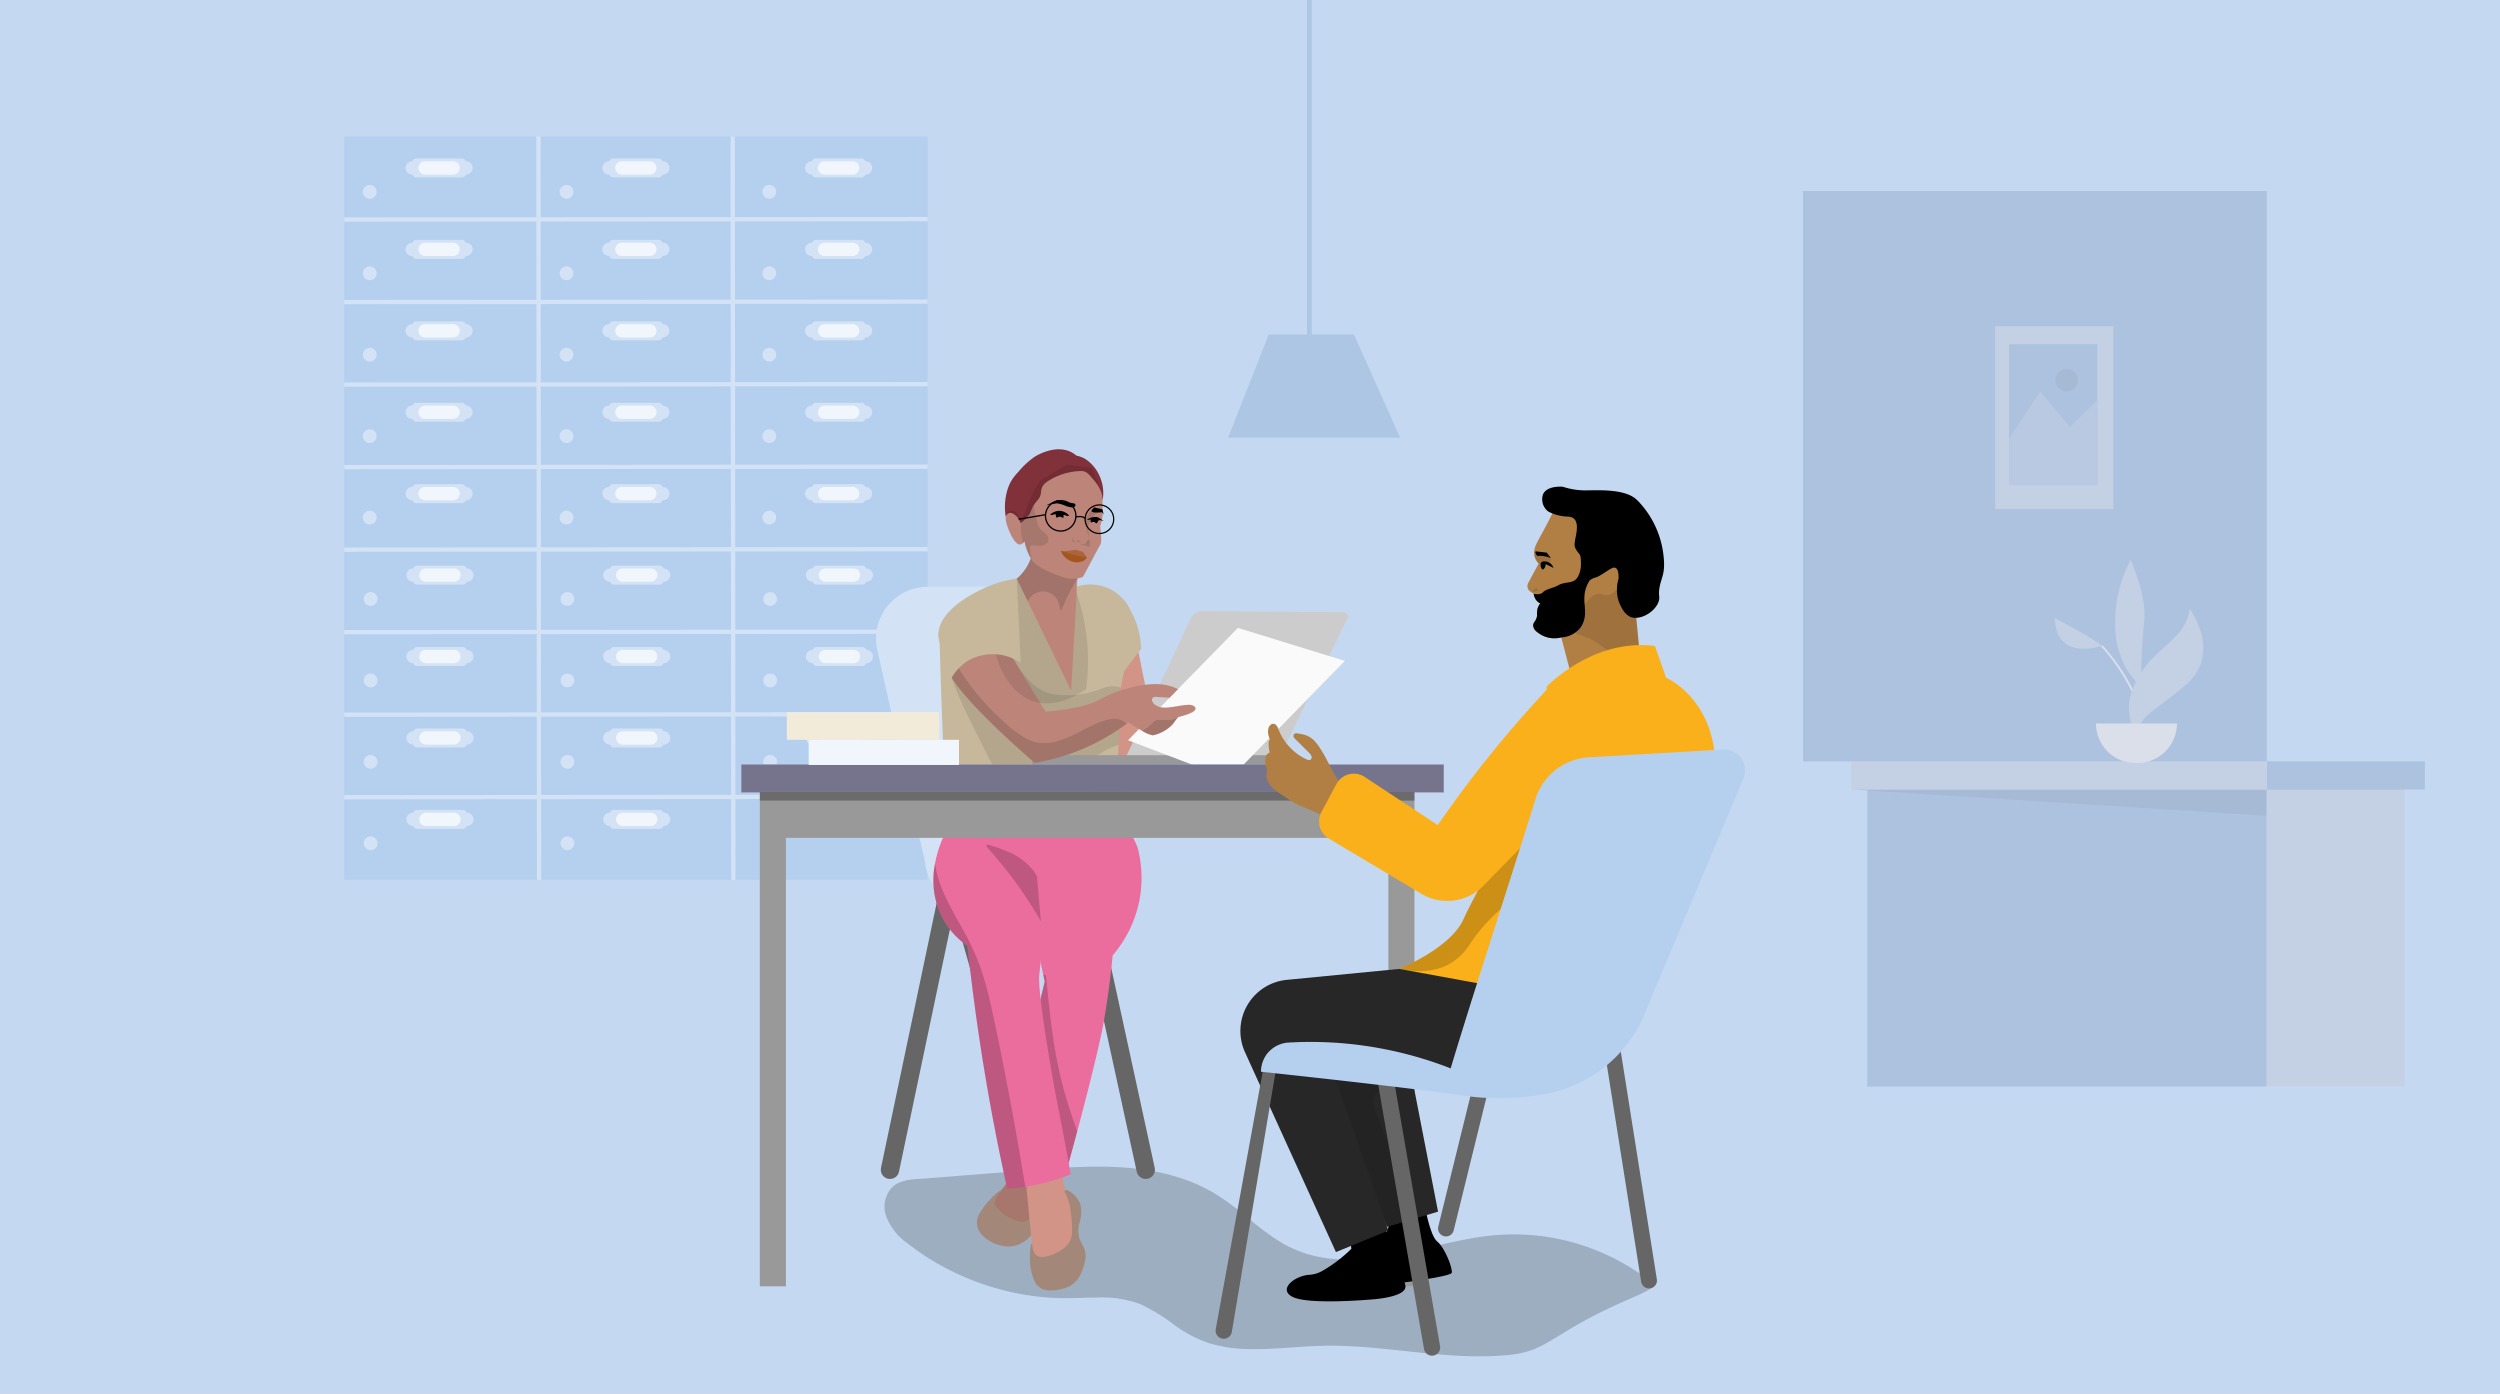 <svg id="Component_3_1" data-name="Component 3 – 1" xmlns="http://www.w3.org/2000/svg" xmlns:xlink="http://www.w3.org/1999/xlink" width="400" height="223" viewBox="0 0 400 223">
  <defs>
    <clipPath id="clip-path">
      <rect id="Rectangle_29726" data-name="Rectangle 29726" width="400" height="223" fill="none"/>
    </clipPath>
    <clipPath id="clip-path-3">
      <rect id="Rectangle_29680" data-name="Rectangle 29680" width="3.604" height="3.604" transform="translate(328.883 59.022)" fill="none"/>
    </clipPath>
    <clipPath id="clip-path-4">
      <rect id="Rectangle_29685" data-name="Rectangle 29685" width="66.43" height="4.198" transform="translate(296.23 126.325)" fill="none"/>
    </clipPath>
    <clipPath id="clip-path-5">
      <rect id="Rectangle_29686" data-name="Rectangle 29686" width="99.5" height="143.29" transform="translate(288.477 30.558)" fill="none"/>
    </clipPath>
    <clipPath id="clip-path-6">
      <rect id="Rectangle_29689" data-name="Rectangle 29689" width="0.756" height="53.528" transform="translate(209.125)" fill="none"/>
    </clipPath>
    <clipPath id="clip-path-7">
      <rect id="Rectangle_29690" data-name="Rectangle 29690" width="27.517" height="16.5" transform="translate(196.498 53.528)" fill="none"/>
    </clipPath>
    <clipPath id="clip-path-8">
      <rect id="Rectangle_29691" data-name="Rectangle 29691" width="123.477" height="30.355" transform="translate(141.539 186.664)" fill="none"/>
    </clipPath>
    <clipPath id="clip-path-9">
      <rect id="Rectangle_29692" data-name="Rectangle 29692" width="6.864" height="7.964" transform="translate(158.88 188.252)" fill="none"/>
    </clipPath>
    <clipPath id="clip-path-10">
      <rect id="Rectangle_29693" data-name="Rectangle 29693" width="6.215" height="30.18" transform="translate(166.144 155.981)" fill="none"/>
    </clipPath>
    <clipPath id="clip-path-11">
      <rect id="Rectangle_29694" data-name="Rectangle 29694" width="14.687" height="52.04" transform="translate(149.351 138.157)" fill="none"/>
    </clipPath>
    <clipPath id="clip-path-12">
      <rect id="Rectangle_29695" data-name="Rectangle 29695" width="8.725" height="12.264" transform="translate(157.814 135.143)" fill="none"/>
    </clipPath>
    <clipPath id="clip-path-13">
      <rect id="Rectangle_29696" data-name="Rectangle 29696" width="11.903" height="11.368" transform="translate(160.531 86.432)" fill="none"/>
    </clipPath>
    <clipPath id="clip-path-14">
      <rect id="Rectangle_29697" data-name="Rectangle 29697" width="4.436" height="10.612" transform="translate(163.328 79.019)" fill="none"/>
    </clipPath>
    <clipPath id="clip-path-15">
      <rect id="Rectangle_29698" data-name="Rectangle 29698" width="2.369" height="4.319" transform="translate(173.539 81.607)" fill="none"/>
    </clipPath>
    <clipPath id="clip-path-16">
      <rect id="Rectangle_29699" data-name="Rectangle 29699" width="4.134" height="1.842" transform="translate(169.744 88.146)" fill="none"/>
    </clipPath>
    <clipPath id="clip-path-17">
      <rect id="Rectangle_29700" data-name="Rectangle 29700" width="4.134" height="2.034" transform="translate(169.744 87.954)" fill="none"/>
    </clipPath>
    <clipPath id="clip-path-18">
      <rect id="Rectangle_29701" data-name="Rectangle 29701" width="1.662" height="0.993" transform="translate(172.775 86.517)" fill="none"/>
    </clipPath>
    <clipPath id="clip-path-19">
      <rect id="Rectangle_29702" data-name="Rectangle 29702" width="0.624" height="0.848" transform="translate(173.635 86.161)" fill="none"/>
    </clipPath>
    <clipPath id="clip-path-20">
      <rect id="Rectangle_29703" data-name="Rectangle 29703" width="0.547" height="0.904" transform="translate(171.5 85.916)" fill="none"/>
    </clipPath>
    <clipPath id="clip-path-21">
      <rect id="Rectangle_29704" data-name="Rectangle 29704" width="0.808" height="0.259" transform="translate(172.244 86.484)" fill="none"/>
    </clipPath>
    <clipPath id="clip-path-22">
      <rect id="Rectangle_29705" data-name="Rectangle 29705" width="0.208" height="0.183" transform="translate(173.826 86.702)" fill="none"/>
    </clipPath>
    <clipPath id="clip-path-23">
      <rect id="Rectangle_29706" data-name="Rectangle 29706" width="27.987" height="22.104" transform="translate(151.343 105.447)" fill="none"/>
    </clipPath>
    <clipPath id="clip-path-24">
      <rect id="Rectangle_29707" data-name="Rectangle 29707" width="15.283" height="23.273" transform="translate(158.799 89.269)" fill="none"/>
    </clipPath>
    <clipPath id="clip-path-25">
      <rect id="Rectangle_29708" data-name="Rectangle 29708" width="15.559" height="18.256" transform="translate(160.916 74.348)" fill="none"/>
    </clipPath>
    <clipPath id="clip-path-26">
      <rect id="Rectangle_29709" data-name="Rectangle 29709" width="39.902" height="20.147" transform="translate(151.375 101.909)" fill="none"/>
    </clipPath>
    <clipPath id="clip-path-27">
      <rect id="Rectangle_29710" data-name="Rectangle 29710" width="28.875" height="17.028" transform="translate(151.375 105.028)" fill="none"/>
    </clipPath>
    <clipPath id="clip-path-28">
      <rect id="Rectangle_29711" data-name="Rectangle 29711" width="6.006" height="2.99" transform="translate(182.719 114.671)" fill="none"/>
    </clipPath>
    <clipPath id="clip-path-29">
      <rect id="Rectangle_29715" data-name="Rectangle 29715" width="112.236" height="4.322" transform="translate(118.689 122.393)" fill="none"/>
    </clipPath>
    <clipPath id="clip-path-30">
      <rect id="Rectangle_29717" data-name="Rectangle 29717" width="104.745" height="1.383" transform="translate(121.57 126.715)" fill="none"/>
    </clipPath>
    <clipPath id="clip-path-31">
      <rect id="Rectangle_29720" data-name="Rectangle 29720" width="2.65" height="1.649" transform="translate(245.481 88.544)" fill="none"/>
    </clipPath>
    <clipPath id="clip-path-32">
      <rect id="Rectangle_29721" data-name="Rectangle 29721" width="10.644" height="16.471" transform="translate(251.649 89.896)" fill="none"/>
    </clipPath>
    <clipPath id="clip-path-33">
      <rect id="Rectangle_29722" data-name="Rectangle 29722" width="0.901" height="0.637" transform="translate(245.193 94.087)" fill="none"/>
    </clipPath>
    <clipPath id="clip-path-34">
      <rect id="Rectangle_29723" data-name="Rectangle 29723" width="16.872" height="27.704" transform="translate(209.898 168.596)" fill="none"/>
    </clipPath>
    <clipPath id="clip-path-35">
      <rect id="Rectangle_29724" data-name="Rectangle 29724" width="30.313" height="31.485" transform="translate(223.878 123.897)" fill="none"/>
    </clipPath>
  </defs>
  <rect id="Rectangle_29619" data-name="Rectangle 29619" width="400" height="223" fill="#ccc"/>
  <g id="Group_37612" data-name="Group 37612">
    <g id="Group_37611" data-name="Group 37611" clip-path="url(#clip-path)">
      <rect id="Rectangle_29676" data-name="Rectangle 29676" width="400" height="223" fill="#c4d9f1"/>
      <rect id="Rectangle_29677" data-name="Rectangle 29677" width="93.356" height="118.944" transform="translate(55.061 21.831)" fill="#b5d0ee"/>
      <path id="Path_40047" data-name="Path 40047" d="M148.418,34.712l-30.831.025-.011-12.9h-.685l.012,12.9-30.4.024L86.5,21.832h-.684l.009,12.929-30.758.025v.681l30.758-.024.011,12.522-30.769.025v.681l30.769-.025.01,12.524-30.779.023v.682l30.78-.024.01,12.523-30.79.023v.681l30.79-.023.009,12.523-30.8.024v.682l30.8-.025.01,12.523-30.81.024v.681l30.81-.024.011,12.522-30.821.025v.681l30.821-.024.01,12.522-30.831.024v.682l30.832-.025.01,12.906h.684l-.01-12.906,30.4-.024.01,12.93h.684l-.01-12.93,30.759-.023v-.682l-30.759.023-.009-12.522,30.768-.025v-.681l-30.77.025-.009-12.523,30.779-.024v-.681l-30.779.024-.011-12.523,30.79-.024v-.681l-30.79.024-.01-12.522,30.8-.025v-.681l-30.8.025-.01-12.524,30.811-.024v-.681l-30.811.023L117.6,48.622l30.82-.023v-.682l-30.821.024-.01-12.523,30.831-.024Zm-31.515.706.009,12.524-30.4.023L86.5,35.443ZM86.515,48.646l30.4-.023.01,12.523-30.4.023Zm30.408,13.181.01,12.523-30.4.023-.01-12.523ZM86.536,75.054l30.4-.023.01,12.522-30.4.023Zm30.408,13.18.011,12.523-30.4.025-.009-12.524Zm.011,13.2.009,12.523-30.4.024-.011-12.522ZM86.577,127.189l-.01-12.522,30.4-.025.01,12.522Z" fill="#d3e3f5"/>
      <g id="Group_37610" data-name="Group 37610">
        <g id="Group_37609" data-name="Group 37609" clip-path="url(#clip-path)">
          <path id="Path_40048" data-name="Path 40048" d="M106.01,25.81h-.022a.611.611,0,0,0-.591-.456H98.082a.612.612,0,0,0-.592.456h-.022a1.063,1.063,0,1,0,0,2.125h.022a.612.612,0,0,0,.592.457H105.4a.611.611,0,0,0,.591-.457h.022a1.063,1.063,0,1,0,0-2.125" fill="#d3e3f5"/>
          <path id="Path_40049" data-name="Path 40049" d="M103.947,27.935H99.533a1.063,1.063,0,1,1,0-2.125h4.414a1.063,1.063,0,1,1,0,2.125" fill="#f0f6fc"/>
          <path id="Path_40050" data-name="Path 40050" d="M91.747,30.687a1.1,1.1,0,1,1-1.1-1.09,1.092,1.092,0,0,1,1.1,1.09" fill="#d3e3f5"/>
          <path id="Path_40051" data-name="Path 40051" d="M106.01,38.838h-.022a.611.611,0,0,0-.591-.456H98.082a.612.612,0,0,0-.592.456h-.022a1.063,1.063,0,1,0,0,2.125h.022a.612.612,0,0,0,.592.457H105.4a.611.611,0,0,0,.591-.457h.022a1.063,1.063,0,1,0,0-2.125" fill="#d3e3f5"/>
          <path id="Path_40052" data-name="Path 40052" d="M103.947,40.964H99.533a1.063,1.063,0,1,1,0-2.125h4.414a1.063,1.063,0,1,1,0,2.125" fill="#f0f6fc"/>
          <path id="Path_40053" data-name="Path 40053" d="M91.747,43.716a1.1,1.1,0,1,1-1.1-1.09,1.092,1.092,0,0,1,1.1,1.09" fill="#d3e3f5"/>
          <path id="Path_40054" data-name="Path 40054" d="M106.01,51.867h-.022a.611.611,0,0,0-.591-.456H98.082a.612.612,0,0,0-.592.456h-.022a1.063,1.063,0,1,0,0,2.125h.022a.613.613,0,0,0,.592.457H105.4a.612.612,0,0,0,.591-.457h.022a1.063,1.063,0,1,0,0-2.125" fill="#d3e3f5"/>
          <path id="Path_40055" data-name="Path 40055" d="M103.947,53.992H99.533a1.063,1.063,0,1,1,0-2.125h4.414a1.063,1.063,0,1,1,0,2.125" fill="#f0f6fc"/>
          <path id="Path_40056" data-name="Path 40056" d="M91.747,56.745a1.1,1.1,0,1,1-1.1-1.09,1.092,1.092,0,0,1,1.1,1.09" fill="#d3e3f5"/>
          <path id="Path_40057" data-name="Path 40057" d="M106.01,64.9h-.022a.611.611,0,0,0-.591-.456H98.082a.612.612,0,0,0-.592.456h-.022a1.063,1.063,0,1,0,0,2.125h.022a.613.613,0,0,0,.592.457H105.4a.612.612,0,0,0,.591-.457h.022a1.063,1.063,0,1,0,0-2.125" fill="#d3e3f5"/>
          <path id="Path_40058" data-name="Path 40058" d="M103.947,67.021H99.533a1.063,1.063,0,1,1,0-2.125h4.414a1.063,1.063,0,1,1,0,2.125" fill="#f0f6fc"/>
          <path id="Path_40059" data-name="Path 40059" d="M91.747,69.773a1.1,1.1,0,1,1-1.1-1.09,1.092,1.092,0,0,1,1.1,1.09" fill="#d3e3f5"/>
          <path id="Path_40060" data-name="Path 40060" d="M106.01,77.924h-.022a.612.612,0,0,0-.591-.457H98.082a.613.613,0,0,0-.592.457h-.022a1.063,1.063,0,1,0,0,2.125h.022a.613.613,0,0,0,.592.457H105.4a.612.612,0,0,0,.591-.457h.022a1.063,1.063,0,1,0,0-2.125" fill="#d3e3f5"/>
          <path id="Path_40061" data-name="Path 40061" d="M103.947,80.05H99.533a1.063,1.063,0,1,1,0-2.125h4.414a1.063,1.063,0,1,1,0,2.125" fill="#f0f6fc"/>
          <path id="Path_40062" data-name="Path 40062" d="M91.747,82.8a1.1,1.1,0,1,1-1.1-1.09,1.092,1.092,0,0,1,1.1,1.09" fill="#d3e3f5"/>
          <path id="Path_40063" data-name="Path 40063" d="M106.147,90.953h-.022a.611.611,0,0,0-.591-.456H98.219a.612.612,0,0,0-.592.456h-.022a1.063,1.063,0,1,0,0,2.125h.022a.612.612,0,0,0,.592.457h7.315a.611.611,0,0,0,.591-.457h.022a1.063,1.063,0,1,0,0-2.125" fill="#d3e3f5"/>
          <path id="Path_40064" data-name="Path 40064" d="M104.084,93.079H99.67a1.063,1.063,0,1,1,0-2.125h4.414a1.063,1.063,0,1,1,0,2.125" fill="#f0f6fc"/>
          <path id="Path_40065" data-name="Path 40065" d="M91.884,95.831a1.1,1.1,0,1,1-1.1-1.09,1.092,1.092,0,0,1,1.1,1.09" fill="#d3e3f5"/>
          <path id="Path_40066" data-name="Path 40066" d="M106.147,103.982h-.022a.611.611,0,0,0-.591-.456H98.219a.612.612,0,0,0-.592.456h-.022a1.063,1.063,0,1,0,0,2.125h.022a.612.612,0,0,0,.592.457h7.315a.611.611,0,0,0,.591-.457h.022a1.063,1.063,0,1,0,0-2.125" fill="#d3e3f5"/>
          <path id="Path_40067" data-name="Path 40067" d="M104.084,106.107H99.67a1.063,1.063,0,1,1,0-2.125h4.414a1.063,1.063,0,1,1,0,2.125" fill="#f0f6fc"/>
          <path id="Path_40068" data-name="Path 40068" d="M91.884,108.859a1.1,1.1,0,1,1-1.1-1.09,1.092,1.092,0,0,1,1.1,1.09" fill="#d3e3f5"/>
          <path id="Path_40069" data-name="Path 40069" d="M106.147,117.01h-.022a.611.611,0,0,0-.591-.456H98.219a.612.612,0,0,0-.592.456h-.022a1.063,1.063,0,1,0,0,2.125h.022a.613.613,0,0,0,.592.457h7.315a.612.612,0,0,0,.591-.457h.022a1.063,1.063,0,1,0,0-2.125" fill="#d3e3f5"/>
          <path id="Path_40070" data-name="Path 40070" d="M104.084,119.136H99.67a1.063,1.063,0,1,1,0-2.125h4.414a1.063,1.063,0,1,1,0,2.125" fill="#f0f6fc"/>
          <path id="Path_40071" data-name="Path 40071" d="M91.884,121.888a1.1,1.1,0,1,1-1.1-1.09,1.092,1.092,0,0,1,1.1,1.09" fill="#d3e3f5"/>
          <path id="Path_40072" data-name="Path 40072" d="M106.147,130.039h-.022a.611.611,0,0,0-.591-.456H98.219a.612.612,0,0,0-.592.456h-.022a1.063,1.063,0,1,0,0,2.125h.022a.613.613,0,0,0,.592.457h7.315a.612.612,0,0,0,.591-.457h.022a1.063,1.063,0,1,0,0-2.125" fill="#d3e3f5"/>
          <path id="Path_40073" data-name="Path 40073" d="M104.084,132.165H99.67a1.063,1.063,0,1,1,0-2.125h4.414a1.063,1.063,0,1,1,0,2.125" fill="#f0f6fc"/>
          <path id="Path_40074" data-name="Path 40074" d="M91.884,134.917a1.1,1.1,0,1,1-1.1-1.09,1.092,1.092,0,0,1,1.1,1.09" fill="#d3e3f5"/>
          <path id="Path_40075" data-name="Path 40075" d="M138.452,25.81h-.022a.611.611,0,0,0-.591-.456h-7.315a.612.612,0,0,0-.592.456h-.022a1.063,1.063,0,1,0,0,2.125h.022a.612.612,0,0,0,.592.457h7.315a.611.611,0,0,0,.591-.457h.022a1.063,1.063,0,1,0,0-2.125" fill="#d3e3f5"/>
          <path id="Path_40076" data-name="Path 40076" d="M136.388,27.935h-4.414a1.063,1.063,0,1,1,0-2.125h4.414a1.063,1.063,0,1,1,0,2.125" fill="#f0f6fc"/>
          <path id="Path_40077" data-name="Path 40077" d="M124.189,30.687a1.1,1.1,0,1,1-1.1-1.09,1.092,1.092,0,0,1,1.1,1.09" fill="#d3e3f5"/>
          <path id="Path_40078" data-name="Path 40078" d="M138.452,38.838h-.022a.611.611,0,0,0-.591-.456h-7.315a.612.612,0,0,0-.592.456h-.022a1.063,1.063,0,1,0,0,2.125h.022a.612.612,0,0,0,.592.457h7.315a.611.611,0,0,0,.591-.457h.022a1.063,1.063,0,1,0,0-2.125" fill="#d3e3f5"/>
          <path id="Path_40079" data-name="Path 40079" d="M136.388,40.964h-4.414a1.063,1.063,0,1,1,0-2.125h4.414a1.063,1.063,0,1,1,0,2.125" fill="#f0f6fc"/>
          <path id="Path_40080" data-name="Path 40080" d="M124.189,43.716a1.1,1.1,0,1,1-1.1-1.09,1.092,1.092,0,0,1,1.1,1.09" fill="#d3e3f5"/>
          <path id="Path_40081" data-name="Path 40081" d="M138.452,51.867h-.022a.611.611,0,0,0-.591-.456h-7.315a.612.612,0,0,0-.592.456h-.022a1.063,1.063,0,1,0,0,2.125h.022a.613.613,0,0,0,.592.457h7.315a.612.612,0,0,0,.591-.457h.022a1.063,1.063,0,1,0,0-2.125" fill="#d3e3f5"/>
          <path id="Path_40082" data-name="Path 40082" d="M136.388,53.992h-4.414a1.063,1.063,0,1,1,0-2.125h4.414a1.063,1.063,0,1,1,0,2.125" fill="#f0f6fc"/>
          <path id="Path_40083" data-name="Path 40083" d="M124.189,56.745a1.1,1.1,0,1,1-1.1-1.09,1.092,1.092,0,0,1,1.1,1.09" fill="#d3e3f5"/>
          <path id="Path_40084" data-name="Path 40084" d="M138.452,64.9h-.022a.611.611,0,0,0-.591-.456h-7.315a.612.612,0,0,0-.592.456h-.022a1.063,1.063,0,1,0,0,2.125h.022a.613.613,0,0,0,.592.457h7.315a.612.612,0,0,0,.591-.457h.022a1.063,1.063,0,1,0,0-2.125" fill="#d3e3f5"/>
          <path id="Path_40085" data-name="Path 40085" d="M136.388,67.021h-4.414a1.063,1.063,0,1,1,0-2.125h4.414a1.063,1.063,0,1,1,0,2.125" fill="#f0f6fc"/>
          <path id="Path_40086" data-name="Path 40086" d="M124.189,69.773a1.1,1.1,0,1,1-1.1-1.09,1.092,1.092,0,0,1,1.1,1.09" fill="#d3e3f5"/>
          <path id="Path_40087" data-name="Path 40087" d="M138.452,77.924h-.022a.612.612,0,0,0-.591-.457h-7.315a.613.613,0,0,0-.592.457h-.022a1.063,1.063,0,1,0,0,2.125h.022a.613.613,0,0,0,.592.457h7.315a.612.612,0,0,0,.591-.457h.022a1.063,1.063,0,1,0,0-2.125" fill="#d3e3f5"/>
          <path id="Path_40088" data-name="Path 40088" d="M136.388,80.05h-4.414a1.063,1.063,0,1,1,0-2.125h4.414a1.063,1.063,0,1,1,0,2.125" fill="#f0f6fc"/>
          <path id="Path_40089" data-name="Path 40089" d="M124.189,82.8a1.1,1.1,0,1,1-1.1-1.09,1.092,1.092,0,0,1,1.1,1.09" fill="#d3e3f5"/>
          <path id="Path_40090" data-name="Path 40090" d="M138.589,90.953h-.022a.611.611,0,0,0-.591-.456h-7.315a.612.612,0,0,0-.592.456h-.022a1.063,1.063,0,1,0,0,2.125h.022a.612.612,0,0,0,.592.457h7.315a.611.611,0,0,0,.591-.457h.022a1.063,1.063,0,1,0,0-2.125" fill="#d3e3f5"/>
          <path id="Path_40091" data-name="Path 40091" d="M136.525,93.079h-4.414a1.063,1.063,0,1,1,0-2.125h4.414a1.063,1.063,0,1,1,0,2.125" fill="#f0f6fc"/>
          <path id="Path_40092" data-name="Path 40092" d="M124.326,95.831a1.1,1.1,0,1,1-1.1-1.09,1.093,1.093,0,0,1,1.1,1.09" fill="#d3e3f5"/>
          <path id="Path_40093" data-name="Path 40093" d="M138.589,103.982h-.022a.611.611,0,0,0-.591-.456h-7.315a.612.612,0,0,0-.592.456h-.022a1.063,1.063,0,1,0,0,2.125h.022a.612.612,0,0,0,.592.457h7.315a.611.611,0,0,0,.591-.457h.022a1.063,1.063,0,1,0,0-2.125" fill="#d3e3f5"/>
          <path id="Path_40094" data-name="Path 40094" d="M136.525,106.107h-4.414a1.063,1.063,0,1,1,0-2.125h4.414a1.063,1.063,0,1,1,0,2.125" fill="#f0f6fc"/>
          <path id="Path_40095" data-name="Path 40095" d="M124.326,108.859a1.1,1.1,0,1,1-1.1-1.09,1.093,1.093,0,0,1,1.1,1.09" fill="#d3e3f5"/>
          <path id="Path_40096" data-name="Path 40096" d="M138.589,117.01h-.022a.611.611,0,0,0-.591-.456h-7.315a.612.612,0,0,0-.592.456h-.022a1.063,1.063,0,1,0,0,2.125h.022a.613.613,0,0,0,.592.457h7.315a.612.612,0,0,0,.591-.457h.022a1.063,1.063,0,1,0,0-2.125" fill="#d3e3f5"/>
          <path id="Path_40097" data-name="Path 40097" d="M136.525,119.136h-4.414a1.063,1.063,0,1,1,0-2.125h4.414a1.063,1.063,0,1,1,0,2.125" fill="#f0f6fc"/>
          <path id="Path_40098" data-name="Path 40098" d="M124.326,121.888a1.1,1.1,0,1,1-1.1-1.09,1.093,1.093,0,0,1,1.1,1.09" fill="#d3e3f5"/>
          <path id="Path_40099" data-name="Path 40099" d="M138.589,130.039h-.022a.611.611,0,0,0-.591-.456h-7.315a.612.612,0,0,0-.592.456h-.022a1.063,1.063,0,1,0,0,2.125h.022a.613.613,0,0,0,.592.457h7.315a.612.612,0,0,0,.591-.457h.022a1.063,1.063,0,1,0,0-2.125" fill="#d3e3f5"/>
          <path id="Path_40100" data-name="Path 40100" d="M136.525,132.165h-4.414a1.063,1.063,0,1,1,0-2.125h4.414a1.063,1.063,0,1,1,0,2.125" fill="#f0f6fc"/>
          <path id="Path_40101" data-name="Path 40101" d="M124.326,134.917a1.1,1.1,0,1,1-1.1-1.09,1.093,1.093,0,0,1,1.1,1.09" fill="#d3e3f5"/>
          <path id="Path_40102" data-name="Path 40102" d="M74.527,25.81H74.5a.611.611,0,0,0-.591-.456H66.6a.61.61,0,0,0-.591.456h-.023a1.063,1.063,0,1,0,0,2.125h.023a.61.61,0,0,0,.591.457h7.315a.611.611,0,0,0,.591-.457h.022a1.063,1.063,0,1,0,0-2.125" fill="#d3e3f5"/>
          <path id="Path_40103" data-name="Path 40103" d="M72.463,27.935H68.049a1.063,1.063,0,1,1,0-2.125h4.414a1.063,1.063,0,1,1,0,2.125" fill="#f0f6fc"/>
          <path id="Path_40104" data-name="Path 40104" d="M60.264,30.687a1.1,1.1,0,1,1-1.1-1.09,1.093,1.093,0,0,1,1.1,1.09" fill="#d3e3f5"/>
          <path id="Path_40105" data-name="Path 40105" d="M74.527,38.838H74.5a.611.611,0,0,0-.591-.456H66.6a.61.61,0,0,0-.591.456h-.023a1.063,1.063,0,1,0,0,2.125h.023a.61.61,0,0,0,.591.457h7.315a.611.611,0,0,0,.591-.457h.022a1.063,1.063,0,1,0,0-2.125" fill="#d3e3f5"/>
          <path id="Path_40106" data-name="Path 40106" d="M72.463,40.964H68.049a1.063,1.063,0,1,1,0-2.125h4.414a1.063,1.063,0,1,1,0,2.125" fill="#f0f6fc"/>
          <path id="Path_40107" data-name="Path 40107" d="M60.264,43.716a1.1,1.1,0,1,1-1.1-1.09,1.093,1.093,0,0,1,1.1,1.09" fill="#d3e3f5"/>
          <path id="Path_40108" data-name="Path 40108" d="M74.527,51.867H74.5a.611.611,0,0,0-.591-.456H66.6a.61.61,0,0,0-.591.456h-.023a1.063,1.063,0,1,0,0,2.125h.023a.611.611,0,0,0,.591.457h7.315a.612.612,0,0,0,.591-.457h.022a1.063,1.063,0,1,0,0-2.125" fill="#d3e3f5"/>
          <path id="Path_40109" data-name="Path 40109" d="M72.463,53.992H68.049a1.063,1.063,0,1,1,0-2.125h4.414a1.063,1.063,0,1,1,0,2.125" fill="#f0f6fc"/>
          <path id="Path_40110" data-name="Path 40110" d="M60.264,56.745a1.1,1.1,0,1,1-1.1-1.09,1.093,1.093,0,0,1,1.1,1.09" fill="#d3e3f5"/>
          <path id="Path_40111" data-name="Path 40111" d="M74.527,64.9H74.5a.611.611,0,0,0-.591-.456H66.6a.61.61,0,0,0-.591.456h-.023a1.063,1.063,0,1,0,0,2.125h.023a.611.611,0,0,0,.591.457h7.315a.612.612,0,0,0,.591-.457h.022a1.063,1.063,0,1,0,0-2.125" fill="#d3e3f5"/>
          <path id="Path_40112" data-name="Path 40112" d="M72.463,67.021H68.049a1.063,1.063,0,1,1,0-2.125h4.414a1.063,1.063,0,1,1,0,2.125" fill="#f0f6fc"/>
          <path id="Path_40113" data-name="Path 40113" d="M60.264,69.773a1.1,1.1,0,1,1-1.1-1.09,1.093,1.093,0,0,1,1.1,1.09" fill="#d3e3f5"/>
          <path id="Path_40114" data-name="Path 40114" d="M74.527,77.924H74.5a.612.612,0,0,0-.591-.457H66.6a.611.611,0,0,0-.591.457h-.023a1.063,1.063,0,1,0,0,2.125h.023a.611.611,0,0,0,.591.457h7.315a.612.612,0,0,0,.591-.457h.022a1.063,1.063,0,1,0,0-2.125" fill="#d3e3f5"/>
          <path id="Path_40115" data-name="Path 40115" d="M72.463,80.05H68.049a1.063,1.063,0,1,1,0-2.125h4.414a1.063,1.063,0,1,1,0,2.125" fill="#f0f6fc"/>
          <path id="Path_40116" data-name="Path 40116" d="M60.264,82.8a1.1,1.1,0,1,1-1.1-1.09,1.093,1.093,0,0,1,1.1,1.09" fill="#d3e3f5"/>
          <path id="Path_40117" data-name="Path 40117" d="M74.664,90.953h-.022a.611.611,0,0,0-.591-.456H66.736a.612.612,0,0,0-.592.456h-.022a1.063,1.063,0,1,0,0,2.125h.022a.612.612,0,0,0,.592.457h7.315a.611.611,0,0,0,.591-.457h.022a1.063,1.063,0,1,0,0-2.125" fill="#d3e3f5"/>
          <path id="Path_40118" data-name="Path 40118" d="M72.6,93.079H68.186a1.063,1.063,0,1,1,0-2.125H72.6a1.063,1.063,0,1,1,0,2.125" fill="#f0f6fc"/>
          <path id="Path_40119" data-name="Path 40119" d="M60.4,95.831a1.1,1.1,0,1,1-1.1-1.09,1.092,1.092,0,0,1,1.1,1.09" fill="#d3e3f5"/>
          <path id="Path_40120" data-name="Path 40120" d="M74.664,103.982h-.022a.611.611,0,0,0-.591-.456H66.736a.612.612,0,0,0-.592.456h-.022a1.063,1.063,0,1,0,0,2.125h.022a.612.612,0,0,0,.592.457h7.315a.611.611,0,0,0,.591-.457h.022a1.063,1.063,0,1,0,0-2.125" fill="#d3e3f5"/>
          <path id="Path_40121" data-name="Path 40121" d="M72.6,106.107H68.186a1.063,1.063,0,1,1,0-2.125H72.6a1.063,1.063,0,1,1,0,2.125" fill="#f0f6fc"/>
          <path id="Path_40122" data-name="Path 40122" d="M60.4,108.859a1.1,1.1,0,1,1-1.1-1.09,1.092,1.092,0,0,1,1.1,1.09" fill="#d3e3f5"/>
          <path id="Path_40123" data-name="Path 40123" d="M74.664,117.01h-.022a.611.611,0,0,0-.591-.456H66.736a.612.612,0,0,0-.592.456h-.022a1.063,1.063,0,1,0,0,2.125h.022a.613.613,0,0,0,.592.457h7.315a.612.612,0,0,0,.591-.457h.022a1.063,1.063,0,1,0,0-2.125" fill="#d3e3f5"/>
          <path id="Path_40124" data-name="Path 40124" d="M72.6,119.136H68.186a1.063,1.063,0,1,1,0-2.125H72.6a1.063,1.063,0,1,1,0,2.125" fill="#f0f6fc"/>
          <path id="Path_40125" data-name="Path 40125" d="M60.4,121.888a1.1,1.1,0,1,1-1.1-1.09,1.092,1.092,0,0,1,1.1,1.09" fill="#d3e3f5"/>
          <path id="Path_40126" data-name="Path 40126" d="M74.664,130.039h-.022a.611.611,0,0,0-.591-.456H66.736a.612.612,0,0,0-.592.456h-.022a1.063,1.063,0,1,0,0,2.125h.022a.613.613,0,0,0,.592.457h7.315a.612.612,0,0,0,.591-.457h.022a1.063,1.063,0,1,0,0-2.125" fill="#d3e3f5"/>
          <path id="Path_40127" data-name="Path 40127" d="M72.6,132.165H68.186a1.063,1.063,0,1,1,0-2.125H72.6a1.063,1.063,0,1,1,0,2.125" fill="#f0f6fc"/>
          <path id="Path_40128" data-name="Path 40128" d="M60.4,134.917a1.1,1.1,0,1,1-1.1-1.09,1.092,1.092,0,0,1,1.1,1.09" fill="#d3e3f5"/>
          <rect id="Rectangle_29678" data-name="Rectangle 29678" width="74.215" height="91.269" transform="translate(288.477 30.559)" fill="#b5d0ee"/>
          <rect id="Rectangle_29679" data-name="Rectangle 29679" width="18.889" height="29.264" transform="translate(319.241 52.192)" fill="#d3e3f5"/>
          <path id="Path_40129" data-name="Path 40129" d="M335.568,55.069V77.625H321.442V55.069Z" fill="#b5d0ee"/>
          <g id="Group_37512" data-name="Group 37512" opacity="0.05" style="mix-blend-mode: multiply;isolation: isolate">
            <g id="Group_37511" data-name="Group 37511">
              <g id="Group_37510" data-name="Group 37510" clip-path="url(#clip-path-3)">
                <path id="Path_40130" data-name="Path 40130" d="M332.487,60.824a1.8,1.8,0,1,1-1.8-1.8,1.8,1.8,0,0,1,1.8,1.8"/>
              </g>
            </g>
          </g>
          <path id="Path_40131" data-name="Path 40131" d="M335.568,64.01V77.625H321.442V70.149l5-7.523,4.766,5.7Z" fill="#c4d9f1"/>
          <rect id="Rectangle_29681" data-name="Rectangle 29681" width="63.882" height="47.503" transform="translate(298.778 126.345)" fill="#b5d0ee"/>
          <rect id="Rectangle_29682" data-name="Rectangle 29682" width="22.037" height="47.523" transform="translate(362.692 126.325)" fill="#d3e3f5"/>
          <rect id="Rectangle_29683" data-name="Rectangle 29683" width="25.265" height="4.497" transform="translate(362.712 121.828)" fill="#b5d0ee"/>
          <rect id="Rectangle_29684" data-name="Rectangle 29684" width="66.462" height="4.521" transform="translate(296.23 121.828)" fill="#d3e3f5"/>
          <g id="Group_37515" data-name="Group 37515" opacity="0.05" style="mix-blend-mode: multiply;isolation: isolate">
            <g id="Group_37514" data-name="Group 37514">
              <g id="Group_37513" data-name="Group 37513" clip-path="url(#clip-path-4)">
                <path id="Path_40132" data-name="Path 40132" d="M362.66,130.523v-4.2H296.23Z"/>
              </g>
            </g>
          </g>
          <path id="Path_40133" data-name="Path 40133" d="M328.781,98.907s6.223,3.2,7.5,4.438c0,0-7.367,2.563-7.5-4.438" fill="#d3e3f5"/>
          <path id="Path_40134" data-name="Path 40134" d="M350.33,97.425s5.483,7.175-.871,12.4-7.38,4.612-7.38,9.019c0,0-2.1-4.253-1.23-7.379a14.4,14.4,0,0,1,4.049-6.611c1.742-1.845,4.971-3.69,5.432-7.431" fill="#d3e3f5"/>
          <path id="Path_40135" data-name="Path 40135" d="M340.907,89.618s2.7,5.857,2.151,9.975a88.828,88.828,0,0,0-.458,10.341,13.137,13.137,0,0,1-2.562-3.294,14.6,14.6,0,0,1-1.6-7.55,20.493,20.493,0,0,1,2.471-9.472" fill="#d3e3f5"/>
          <path id="Path_40136" data-name="Path 40136" d="M336.176,103.449l.22-.208a31.265,31.265,0,0,1,4.839,7.034c-.05.133-.1.269-.144.409a30.528,30.528,0,0,0-4.915-7.235" fill="#f0f6fc"/>
          <path id="Path_40137" data-name="Path 40137" d="M348.314,115.75a6.33,6.33,0,0,1-6.33,6.33h-.3a6.326,6.326,0,0,1-6.33-6.33Z" fill="#f0f6fc"/>
          <g id="Group_37518" data-name="Group 37518" opacity="0.23" style="mix-blend-mode: multiply;isolation: isolate">
            <g id="Group_37517" data-name="Group 37517">
              <g id="Group_37516" data-name="Group 37516" clip-path="url(#clip-path-5)">
                <path id="Path_40138" data-name="Path 40138" d="M362.712,121.828v4.5h-.02V30.559H288.477v91.269h7.753v4.521h.378l2.17.137v47.362H362.66v-47.5h.032v47.5h22.037V126.325h3.248v-4.5Z" fill="#9190ac"/>
              </g>
            </g>
          </g>
          <rect id="Rectangle_29687" data-name="Rectangle 29687" width="0.757" height="57.923" transform="translate(209.125)" fill="#b5d0ee"/>
          <path id="Path_40139" data-name="Path 40139" d="M196.5,70.027l6.488-16.5h13.646l7.383,16.5Z" fill="#b5d0ee"/>
          <g id="Group_37521" data-name="Group 37521" opacity="0.05" style="mix-blend-mode: multiply;isolation: isolate">
            <g id="Group_37520" data-name="Group 37520">
              <g id="Group_37519" data-name="Group 37519" clip-path="url(#clip-path-6)">
                <rect id="Rectangle_29688" data-name="Rectangle 29688" width="0.757" height="53.528" transform="translate(209.125)"/>
              </g>
            </g>
          </g>
          <g id="Group_37524" data-name="Group 37524" opacity="0.05" style="mix-blend-mode: multiply;isolation: isolate">
            <g id="Group_37523" data-name="Group 37523">
              <g id="Group_37522" data-name="Group 37522" clip-path="url(#clip-path-7)">
                <path id="Path_40140" data-name="Path 40140" d="M196.5,70.028l6.487-16.5h13.648l7.382,16.5Z"/>
              </g>
            </g>
          </g>
          <g id="Group_37527" data-name="Group 37527" opacity="0.2">
            <g id="Group_37526" data-name="Group 37526">
              <g id="Group_37525" data-name="Group 37525" clip-path="url(#clip-path-8)">
                <path id="Path_40141" data-name="Path 40141" d="M262.66,203.892c.114-.259-.281-.416-.413-.181a35.471,35.471,0,0,0-24.078-5.981c-9.164,1.061-18.287,5.325-27.627,3.267a18.985,18.985,0,0,1-6.153-2.569,53.938,53.938,0,0,1-4.99-3.776,43.168,43.168,0,0,0-5.062-3.708,26.951,26.951,0,0,0-5.636-2.515c-8.134-2.587-16.9-1.754-25.26-1.089l-15.163,1.2c-1.84.146-4.137.066-5.564,1.449a4.549,4.549,0,0,0-.983,4.447,9.17,9.17,0,0,0,3.434,4.465,38.789,38.789,0,0,0,5.341,3.552,42,42,0,0,0,11.866,4.41,40.876,40.876,0,0,0,6.389.809c2.272.106,4.538-.052,6.809-.065a17.671,17.671,0,0,1,6.861,1.051,30.163,30.163,0,0,1,5.508,3.368,20.677,20.677,0,0,0,5.459,2.866,22.612,22.612,0,0,0,6.207.958c4.523.132,9.021-.572,13.543-.541,9.444.064,18.853,2.436,28.308,1.481,6.356-.641,6.764-3.483,18.581-8.655,2.161-.944,5.144-2.179,4.972-3.015-.11-.531-1.447-.708-2.558-.775a.244.244,0,0,0,.194-.135.207.207,0,0,0-.024-.235l.039-.085"/>
              </g>
            </g>
          </g>
          <path id="Path_40142" data-name="Path 40142" d="M142.4,187.161l9.984-47.521,12.748,44.741,8.4-42.194,9.785,44.974" fill="none" stroke="#666" stroke-linecap="round" stroke-linejoin="round" stroke-width="2.943"/>
          <path id="Path_40143" data-name="Path 40143" d="M157.988,93.88H148.46A8.3,8.3,0,0,0,140.366,104l7.673,34.108,32.447,4.082L170.31,98.856V94.088Z" fill="#d3e3f5"/>
          <path id="Path_40144" data-name="Path 40144" d="M148.039,138.1s.208,7.681,12.284,7.906,16.268-1.86,16.268-1.86L174.084,128.1Z" fill="#d3e3f5"/>
          <path id="Path_40145" data-name="Path 40145" d="M165.64,188.874a.918.918,0,0,0-.827-.607,13.937,13.937,0,0,0-1.445.02l-1.37.028a.212.212,0,0,0-.229.01.253.253,0,0,0-.192.245q-.726,1-1.451,2.011a6.053,6.053,0,0,0-1.2,2.065c-.332,1.467,1.069,2.785,2.3,3.306a2.865,2.865,0,0,0,3.708-1.113,6.623,6.623,0,0,0,.583-2.18,21.231,21.231,0,0,0,.22-2.629,3.234,3.234,0,0,0-.1-1.156" fill="#d19487"/>
          <g id="Group_37530" data-name="Group 37530" opacity="0.2" style="mix-blend-mode: multiply;isolation: isolate">
            <g id="Group_37529" data-name="Group 37529">
              <g id="Group_37528" data-name="Group 37528" clip-path="url(#clip-path-9)">
                <path id="Path_40146" data-name="Path 40146" d="M165.64,188.874a.918.918,0,0,0-.827-.607,13.937,13.937,0,0,0-1.445.02l-1.37.028a.212.212,0,0,0-.229.01.253.253,0,0,0-.192.245q-.726,1-1.451,2.011a6.053,6.053,0,0,0-1.2,2.065c-.332,1.467,1.069,2.785,2.3,3.306a2.865,2.865,0,0,0,3.708-1.113,6.623,6.623,0,0,0,.583-2.18,21.231,21.231,0,0,0,.22-2.629,3.234,3.234,0,0,0-.1-1.156"/>
              </g>
            </g>
          </g>
          <path id="Path_40147" data-name="Path 40147" d="M166.269,193.226c-.816.661-1.386,2.081-2.455,2.258a1.787,1.787,0,0,1-.736-.067c-2.029-.474-4.26-2.325-3.932-3.331a8.728,8.728,0,0,1,1.166-1.7c.038-.042.071-.111.055-.127a8.971,8.971,0,0,0-2.01,1.732,12.863,12.863,0,0,0-1.446,1.864,3.037,3.037,0,0,0-.6,1.983,3.158,3.158,0,0,0,.909,1.864,6.36,6.36,0,0,0,3.96,1.74,4.729,4.729,0,0,0,3.6-1.575,7.9,7.9,0,0,0,1.864-4.443.23.23,0,0,0-.368-.2" fill="#a38779"/>
          <path id="Path_40148" data-name="Path 40148" d="M172.35,196.441a9.934,9.934,0,0,0-.942-3.5c-.256-.589-.521-1.174-.734-1.779a13.657,13.657,0,0,1-.5-1.863,28.629,28.629,0,0,1-.44-3.829c-.019-.315-.037-.631-.055-.946a.6.6,0,0,0-.365-.142c-.763-.053-4.5,3.4-5.229,4.066.643,6.8,1.141,11.747,1.232,12.418.042.3.077.484.148.967a5.374,5.374,0,0,0,.151.846,1.077,1.077,0,0,0,1.217.733,6.134,6.134,0,0,0,4.867-3.547,7.254,7.254,0,0,0,.651-3.423" fill="#d19487"/>
          <path id="Path_40149" data-name="Path 40149" d="M173.382,199.547c-.2-.433-.452-.838-.631-1.28a4.689,4.689,0,0,1,0-2.726,5.437,5.437,0,0,0,.06-3,4.3,4.3,0,0,0-2.049-2.124.248.248,0,0,0-.33.089.181.181,0,0,0-.058.257,8.318,8.318,0,0,1,.95,3.095c.072.544.116,1.091.156,1.639a12.684,12.684,0,0,1,.052,1.7,3.366,3.366,0,0,1-.438,1.553,3.5,3.5,0,0,1-1.024,1.071c-.976.7-3.23,1.831-4.292.979-.746-.6-.5-1.852-.674-1.849-.222,0-.456,2.013-.218,3.791a9.544,9.544,0,0,0,.37,1.551,4.223,4.223,0,0,0,.572,1.221,2.742,2.742,0,0,0,2.473.933,6.43,6.43,0,0,0,2.757-.609,4.31,4.31,0,0,0,1.842-1.977,8.007,8.007,0,0,0,.492-1.281,6.042,6.042,0,0,0,.3-1.579,3.313,3.313,0,0,0-.311-1.456" fill="#a38779"/>
          <path id="Path_40150" data-name="Path 40150" d="M182.28,144.174a19.087,19.087,0,0,1-4.255,8.687c-.444,4.726-1.061,8.621-1.572,11.425,0,0-.8,4.357-4.094,16.735q-.63,2.37-1.387,5.141l-4.4-.25-6.208-.351,5.785-24.3,1.005-4.219-.23-1.058-3.809-17.544.78-4.379s13.048-11.407,18.127,1.564a19.035,19.035,0,0,1,.263,8.547" fill="#eb6d9e"/>
          <g id="Group_37533" data-name="Group 37533" opacity="0.19" style="mix-blend-mode: multiply;isolation: isolate">
            <g id="Group_37532" data-name="Group 37532">
              <g id="Group_37531" data-name="Group 37531" clip-path="url(#clip-path-10)">
                <path id="Path_40151" data-name="Path 40151" d="M170.163,174.171a69.615,69.615,0,0,1-1.63-7.926c-.4-2.688-.7-5.392-.967-8.1-.065-.658-.128-1.317-.193-1.975a.194.194,0,0,0-.211-.184.275.275,0,0,0-.092-.008l-.059,0c-.03,0-.062,0-.092,0l.23,1.057-1.005,4.219q.03,1.666.057,3.331.07,4.17.143,8.341t.142,8.339l.072,4.19c0,.15.005.3.008.448l4.4.25q.758-2.773,1.388-5.141c-.8-2.259-1.566-4.535-2.2-6.85"/>
              </g>
            </g>
          </g>
          <path id="Path_40152" data-name="Path 40152" d="M168.618,173.549c.584,3.3,1.624,8.2,2.692,14.335a32.655,32.655,0,0,1-4.013,1.327,32.319,32.319,0,0,1-3.26.673c-1.033.159-2,.256-2.885.314-1.813-8.175-3.438-16.878-4.759-26.076q-.94-6.531-1.6-12.768a12.933,12.933,0,0,1-4.078-4.609,13.3,13.3,0,0,1-1.108-8.587,18.05,18.05,0,0,1,1.753-5.1l23.444-.508-9,6.382.112,1.3.624,7.18.242,2.783s0,1.347-.489,5.733c-.245,2.193,1.01,10.183,2.326,17.625" fill="#eb6d9e"/>
          <g id="Group_37536" data-name="Group 37536" opacity="0.19" style="mix-blend-mode: multiply;isolation: isolate">
            <g id="Group_37535" data-name="Group 37535">
              <g id="Group_37534" data-name="Group 37534" clip-path="url(#clip-path-11)">
                <path id="Path_40153" data-name="Path 40153" d="M161.527,175.519c-.894-4.75-1.829-9.5-2.877-14.215a56.773,56.773,0,0,0-1.816-6.622,39.6,39.6,0,0,0-2.689-5.813c-1.85-3.377-4.02-6.824-4.535-10.712a13.3,13.3,0,0,0,1.108,8.588,12.933,12.933,0,0,0,4.078,4.609q.663,6.235,1.6,12.767c1.321,9.2,2.946,17.9,4.759,26.076.885-.057,1.852-.154,2.885-.313q-1.159-7.2-2.51-14.365"/>
              </g>
            </g>
          </g>
          <g id="Group_37539" data-name="Group 37539" opacity="0.19" style="mix-blend-mode: multiply;isolation: isolate">
            <g id="Group_37538" data-name="Group 37538">
              <g id="Group_37537" data-name="Group 37537" clip-path="url(#clip-path-12)">
                <path id="Path_40154" data-name="Path 40154" d="M165.916,140.227a6.941,6.941,0,0,0-.633-1,10.073,10.073,0,0,0-4.215-3.04,30.618,30.618,0,0,0-2.941-1.037c-.2-.062-.417.177-.257.354a67.948,67.948,0,0,1,7.647,10.174q.526.855,1.022,1.726Z"/>
              </g>
            </g>
          </g>
          <path id="Path_40155" data-name="Path 40155" d="M181.732,102.158q2.286,11.477,4.573,22.953L174.084,128.1q1.653-12.113,3.305-24.225l4.343-1.715" fill="#d19487"/>
          <path id="Path_40156" data-name="Path 40156" d="M165.629,112.062c-4.789-1.464-8.291-8.73-5.935-17.226a9.07,9.07,0,0,1,1.943-1.573,6.694,6.694,0,0,0,1.037-.688q.224-.178.442-.389a8.055,8.055,0,0,0,2.349-5.745v-.053a7.265,7.265,0,0,0-.036-1q2.529,1.625,5.053,3.236a8.757,8.757,0,0,0,2.053,3.449,6.289,6.289,0,0,0-.178,1.024,6.438,6.438,0,0,0,.083,1.739q.345.979.639,2.036a32.984,32.984,0,0,1,.832,13.2c-1.072.745-4.71,3.08-8.282,1.988" fill="#d19487"/>
          <g id="Group_37542" data-name="Group 37542" opacity="0.17" style="mix-blend-mode: multiply;isolation: isolate">
            <g id="Group_37541" data-name="Group 37541">
              <g id="Group_37540" data-name="Group 37540" clip-path="url(#clip-path-13)">
                <path id="Path_40157" data-name="Path 40157" d="M168.724,91.279a5.631,5.631,0,0,1-1.695-.934,6.751,6.751,0,0,1-1.565-3.912v.008a8.055,8.055,0,0,1-2.349,5.745,7.2,7.2,0,0,1-2.585,1.568c.917,1.088,1.84,2.183,2.763,3.271.047-.023.094-.053.142-.082a3.884,3.884,0,0,0,.893-.687,11.51,11.51,0,0,1,.811-.97,2.535,2.535,0,0,1,1.011-.556,2.586,2.586,0,0,1,2.207.355,2.684,2.684,0,0,1,.775.816,4.717,4.717,0,0,1,.432,1.2,7.048,7.048,0,0,0,.2.7c.109-.277.223-.558.343-.84a30.95,30.95,0,0,1,2.325-4.427,22.567,22.567,0,0,1-3.71-1.254" fill="#1e1e1b"/>
              </g>
            </g>
          </g>
          <path id="Path_40158" data-name="Path 40158" d="M176.046,87.174c-.38.554-2.625,4.959-2.81,5.144a5.054,5.054,0,0,1-2.425.227c-.635-.154-4.534-1.333-5.7-2.915a1.983,1.983,0,0,1-.162-.256,9.245,9.245,0,0,1-1.035-2.772,1.327,1.327,0,0,1-.261.312.779.779,0,0,1-.475.206c-.219.008-.671-.151-1.271-1.243-.092-.167-1.667-3.086-.659-3.957a.967.967,0,0,1,.682-.214c.637.046,1.221.762,1.457,1.824h0l.189-.49.364-.946.77-2,.438-1.137,1.175-2.007,4.349-2.608,4.058.5,1.729,4.336a14.12,14.12,0,0,0-.017,2.551,6.741,6.741,0,0,1-.4,2.343c-.079.254.375,2.539,0,3.093" fill="#d19487"/>
          <g id="Group_37545" data-name="Group 37545" opacity="0.14" style="mix-blend-mode: multiply;isolation: isolate">
            <g id="Group_37544" data-name="Group 37544">
              <g id="Group_37543" data-name="Group 37543" clip-path="url(#clip-path-14)">
                <path id="Path_40159" data-name="Path 40159" d="M167.343,85.421c-.21-.225-.463-.406-.691-.611a1.992,1.992,0,0,1-.561-.809c-.123-.343-.205-.7-.293-1.056-.094-.37-.178-.742-.237-1.119a6.1,6.1,0,0,1-.079-1.129c.012-.371.092-.735.112-1.1a1.834,1.834,0,0,0-.041-.528.056.056,0,0,0-.1-.024,6.989,6.989,0,0,0-.738,1.059c-.1.182-.2.368-.286.559a7.01,7.01,0,0,0-.336.89c-.053.181-.1.364-.147.546-.03.112-.061.223-.1.333a3.174,3.174,0,0,1-.256.627.038.038,0,0,0-.014-.014.05.05,0,0,0-.081.024c-.023.076-.043.153-.06.23l-.044.058a.049.049,0,0,0,.014.076c-.007.033-.013.067-.019.1a7.507,7.507,0,0,0,.119,2.512c.049.291.1.581.147.872a1.327,1.327,0,0,0,.261-.312,9.245,9.245,0,0,0,1.035,2.772,2.063,2.063,0,0,0,.162.257,7.36,7.36,0,0,1-.246-1.441c-.014-.177-.027-.354-.039-.532-.009-.126-.035-.345.126-.389a.963.963,0,0,1,.246-.007l.3.006.573.01a1.931,1.931,0,0,0,1.47-.362,1.11,1.11,0,0,0-.2-1.5" fill="#1e1e1b"/>
              </g>
            </g>
          </g>
          <g id="Group_37548" data-name="Group 37548" opacity="0.14" style="mix-blend-mode: multiply;isolation: isolate">
            <g id="Group_37547" data-name="Group 37547">
              <g id="Group_37546" data-name="Group 37546" clip-path="url(#clip-path-15)">
                <path id="Path_40160" data-name="Path 40160" d="M174.7,81.607a8.325,8.325,0,0,0-1.163,1.556,19.631,19.631,0,0,0,.66,2.763c.108.031-.165-1.59-.081-1.852s1.059-2.125,1.661-2.172-1.077-.295-1.077-.295" fill="#1e1e1b"/>
              </g>
            </g>
          </g>
          <path id="Path_40161" data-name="Path 40161" d="M171.992,81.03s.291-.425-.231-.5-2.416-.506-2.609-.487-1.8.848-1.8.848a17.319,17.319,0,0,1,1.74-.356,5.144,5.144,0,0,1,1.16.3c.135.078,1.468.6,1.739.2"/>
          <path id="Path_40162" data-name="Path 40162" d="M174.62,81.73s.388-.621.523-.542,1.024.226,1.159.27.289.888.289.888-.174-.381-.348-.382-1.508.211-1.623-.234"/>
          <path id="Path_40163" data-name="Path 40163" d="M169.973,81.8a1.836,1.836,0,0,0-.734-.051c-.673.086-1.22.537-1.176.635.02.047.18.049.758-.121.016-.017.017-.033.041-.027s.032.053.034.062a2.865,2.865,0,0,0,.122.505l0,.008c.043.057.263-.11.484-.135.322-.036.515.245.625.159s-.034-.368.076-.436c.049-.03.115,0,.194.037.261.113.6.155.631.1.046-.081-.411-.562-1.058-.735"/>
          <path id="Path_40164" data-name="Path 40164" d="M176.1,83.039a1.934,1.934,0,0,0-.331-.218,1.39,1.39,0,0,0-.377-.1,2.283,2.283,0,0,0-1.479.439c.011.036.147.044.63-.05a.731.731,0,0,0-.044.346.146.146,0,0,0,.218.11.563.563,0,0,1,.256-.064c.189,0,.377.267.511.225a1.377,1.377,0,0,0,.206-.331c.048-.086.046-.084.051-.091.18-.207.82.082.836.04a5.185,5.185,0,0,0-.477-.3"/>
          <g id="Group_37551" data-name="Group 37551" opacity="0.49" style="mix-blend-mode: multiply;isolation: isolate">
            <g id="Group_37550" data-name="Group 37550">
              <g id="Group_37549" data-name="Group 37549" clip-path="url(#clip-path-16)">
                <path id="Path_40165" data-name="Path 40165" d="M173.878,89.174a1.591,1.591,0,0,1-.436.507,2.482,2.482,0,0,1-2.339-.017,2.929,2.929,0,0,1-1.358-1.516h0a2.339,2.339,0,0,0,.23.046,1.109,1.109,0,0,0,.12.014h0a15.493,15.493,0,0,0,1.682.557,15.235,15.235,0,0,0,2.1.41" fill="#ad5000"/>
              </g>
            </g>
          </g>
          <g id="Group_37554" data-name="Group 37554" opacity="0.53" style="mix-blend-mode: multiply;isolation: isolate">
            <g id="Group_37553" data-name="Group 37553">
              <g id="Group_37552" data-name="Group 37552" clip-path="url(#clip-path-17)">
                <path id="Path_40166" data-name="Path 40166" d="M173.878,89.174a1.591,1.591,0,0,1-.436.507,2.482,2.482,0,0,1-2.339-.017,2.929,2.929,0,0,1-1.358-1.516h0a2.339,2.339,0,0,0,.23.046,1.109,1.109,0,0,0,.12.014h0a1.583,1.583,0,0,0,.339-.012c.247-.027.877-.109,1.716-.241l.415.158.729.18.583.882" fill="#ad5000"/>
              </g>
            </g>
          </g>
          <path id="Path_40167" data-name="Path 40167" d="M176.268,77.112a6.335,6.335,0,0,0-2.616-3.675c-.117-.068-.239-.132-.365-.191a4.741,4.741,0,0,0-1.054-.344,4.243,4.243,0,0,0-.945-.614c-2.511-1.181-5.424.594-5.758.805a13.193,13.193,0,0,0-2.62,2.438,7.728,7.728,0,0,0-1.027,1.29,6.376,6.376,0,0,0-.48.944,8.114,8.114,0,0,0-.446,1.574,9.319,9.319,0,0,0-.033,3.366.266.266,0,0,1,.071-.207.78.78,0,0,1,.2-.26.749.749,0,0,1,.232-.135.719.719,0,0,1,.361-.027,2.012,2.012,0,0,1,1.105.857,3.07,3.07,0,0,1,.4.777,6.519,6.519,0,0,0,1.444-1.463c.007-.014.074-.15.154-.336s.161-.4.248-.589a3.774,3.774,0,0,1,.5-.83c.188-.234.394-.453.565-.7a2,2,0,0,0,.337-.831,4,4,0,0,1,.189-.99,1.99,1.99,0,0,1,.565-.707,5.673,5.673,0,0,1,.778-.525,10.1,10.1,0,0,1,2.8-1.109c.21-.05.424-.092.639-.129a8.876,8.876,0,0,1,1.351-.128,1.68,1.68,0,0,1,.984.232,4.051,4.051,0,0,1,.695.665,12.03,12.03,0,0,1,.841,1.014,5.363,5.363,0,0,1,.965,2,3.956,3.956,0,0,0,.086.678,6.545,6.545,0,0,0-.154-2.851" fill="#80313a"/>
          <g id="Group_37557" data-name="Group 37557" opacity="0.14" style="mix-blend-mode: multiply;isolation: isolate">
            <g id="Group_37556" data-name="Group 37556">
              <g id="Group_37555" data-name="Group 37555" clip-path="url(#clip-path-18)">
                <path id="Path_40168" data-name="Path 40168" d="M174.319,86.559a.088.088,0,0,0-.15,0,1.168,1.168,0,0,1-.733.5,1.411,1.411,0,0,1-.239,0,3.422,3.422,0,0,1-.421-.093.969.969,0,0,0,.392.214,3.289,3.289,0,0,0,.409.09c.427.108.545.306.694.234.1-.048.146-.172.161-.33a1.144,1.144,0,0,0-.113-.606" fill="#1e1e1b"/>
              </g>
            </g>
          </g>
          <g id="Group_37560" data-name="Group 37560" opacity="0.14" style="mix-blend-mode: multiply;isolation: isolate">
            <g id="Group_37559" data-name="Group 37559">
              <g id="Group_37558" data-name="Group 37558" clip-path="url(#clip-path-19)">
                <path id="Path_40169" data-name="Path 40169" d="M174.2,86.161s.323.638-.567.848Z" fill="#1e1e1b"/>
              </g>
            </g>
          </g>
          <g id="Group_37563" data-name="Group 37563" opacity="0.14" style="mix-blend-mode: multiply;isolation: isolate">
            <g id="Group_37562" data-name="Group 37562">
              <g id="Group_37561" data-name="Group 37561" clip-path="url(#clip-path-20)">
                <path id="Path_40170" data-name="Path 40170" d="M171.984,86.649a.735.735,0,0,1-.18-.1.5.5,0,0,1-.135-.151c-.09-.193.167-.471.151-.482a.565.565,0,0,0-.312.543c.05.239.322.316.43.356a.088.088,0,0,0,.107-.06.089.089,0,0,0-.061-.107" fill="#1e1e1b"/>
              </g>
            </g>
          </g>
          <g id="Group_37566" data-name="Group 37566" opacity="0.14" style="mix-blend-mode: multiply;isolation: isolate">
            <g id="Group_37565" data-name="Group 37565">
              <g id="Group_37564" data-name="Group 37564" clip-path="url(#clip-path-21)">
                <path id="Path_40171" data-name="Path 40171" d="M172.307,86.519h0c-.011.009-.072.061-.06.106s.064.05.107.06a3.239,3.239,0,0,0,.481.018c.136.014.21.052.218.034s-.118-.108-.232-.163a.575.575,0,0,0-.513-.056" fill="#1e1e1b"/>
              </g>
            </g>
          </g>
          <g id="Group_37569" data-name="Group 37569" opacity="0.14" style="mix-blend-mode: multiply;isolation: isolate">
            <g id="Group_37568" data-name="Group 37568">
              <g id="Group_37567" data-name="Group 37567" clip-path="url(#clip-path-22)">
                <path id="Path_40172" data-name="Path 40172" d="M174.034,86.708c-.007-.014-.055,0-.06,0-.11.029-.145.165-.148.176.113-.075.22-.153.208-.176" fill="#1e1e1b"/>
              </g>
            </g>
          </g>
          <path id="Path_40173" data-name="Path 40173" d="M182.579,103.822q-1.335,1.748-2.668,3.5a25.506,25.506,0,0,0-.579,2.727h0a20.334,20.334,0,0,0-.262,2.78c0,.2,0,.392,0,.585.012.466.009,1.1-.005,1.839-.019,1.141-.063,2.529-.115,3.912-.122,3.255-.289,6.491-.289,6.491H151.217q-.435-8.474-.712-17.182-.119-3.762-.2-7.483l12.372-8.412q4.353,8.97,8.706,17.941.476-8.34.954-16.678a7.063,7.063,0,0,1,8.561,3.827,13.455,13.455,0,0,1,1.684,6.156" fill="#c7b89c"/>
          <g id="Group_37572" data-name="Group 37572" opacity="0.1" style="mix-blend-mode: multiply;isolation: isolate">
            <g id="Group_37571" data-name="Group 37571">
              <g id="Group_37570" data-name="Group 37570" clip-path="url(#clip-path-23)">
                <path id="Path_40174" data-name="Path 40174" d="M179.069,112.826a20.347,20.347,0,0,1,.262-2.78c-1.4-.625-2.89.058-3.856.407a14.355,14.355,0,0,1-7.144.575c-1.375-.269-3.771-1.262-6.115-5.581-6.652,1.529-8.525,1.483-8.942,1.122a7.957,7.957,0,0,0-1.613-.8c-.286-.121-.457.332-.169.453l.094.042a.149.149,0,0,0,.006.039,47.869,47.869,0,0,0,3.234,8.163c1.334,2.754,2.728,5.479,4.1,8.217.495.989.982,1.985,1.48,2.975q.3.588.6,1.171a1.359,1.359,0,0,0,.543.635,1.377,1.377,0,0,0,.929.019q1.017-.21,2.013-.5a24.454,24.454,0,0,0,3.479-1.322,27.492,27.492,0,0,0,3.951-2.282c2.176-1.5,4.266-3.219,6.785-4.122.083-.031.167-.059.25-.088.051-1.383.1-2.771.115-3.912-.091.008-.183.02-.274.035a12.447,12.447,0,0,0-2.088.663q-1.083.381-2.176.729-2.157.688-4.354,1.236a14.81,14.81,0,0,1-2.195.513c-.122-.3,7.808-3.22,11.09-5.6"/>
              </g>
            </g>
          </g>
          <path id="Path_40175" data-name="Path 40175" d="M172.145,82.535a2.432,2.432,0,1,1-2.432-2.432A2.432,2.432,0,0,1,172.145,82.535Z" fill="none" stroke="#000" stroke-width="0.21"/>
          <path id="Path_40176" data-name="Path 40176" d="M178.191,83.076a2.285,2.285,0,1,1-2.285-2.286A2.286,2.286,0,0,1,178.191,83.076Z" fill="none" stroke="#000" stroke-width="0.198"/>
          <path id="Path_40177" data-name="Path 40177" d="M172.145,82.71s1.191-.253,1.461.28" fill="none" stroke="#000" stroke-width="0.21"/>
          <line id="Line_163" data-name="Line 163" x1="4.296" y2="0.73" transform="translate(162.985 82.346)" fill="none" stroke="#000" stroke-width="0.21"/>
          <path id="Path_40178" data-name="Path 40178" d="M192.492,97.783l22.409.174a.717.717,0,0,1,.7,1l-10.851,22.17a2.127,2.127,0,0,1-1.4.78l-23.98,3.184a.618.618,0,0,1-.654-.925l11.78-25.184a2.166,2.166,0,0,1,2-1.2" fill="#ccc"/>
          <path id="Path_40179" data-name="Path 40179" d="M202.548,123.023h-37.4v-2.195h39.6a2.2,2.2,0,0,1-2.195,2.195" fill="#999"/>
          <path id="Path_40180" data-name="Path 40180" d="M180.486,118.439l17.58-17.978,17.1,5.284-18.436,18.884Z" fill="#fafafa"/>
          <path id="Path_40181" data-name="Path 40181" d="M184.866,111.5a.5.5,0,0,0-.53.6l0,.009a1.41,1.41,0,0,0,.8.852c1.587.879,5.205-.879,6.033.141a.438.438,0,0,1,.111.259c.01.61-1.686,1.1-2.552,1.316-.078.018-.148.037-.21.052h0a11.565,11.565,0,0,0-.826,1.088,6.142,6.142,0,0,1-3.232,1.842,5.418,5.418,0,0,1-1.737-.734c-1.072-.6-2.178-1.353-2.178-1.353-.1.076-.194.15-.29.224a33.808,33.808,0,0,1-14.7,6.259c-1.689-1.454-13.717-11.894-14.162-15.641,0-.032-.006-.064-.008-.094s0-.06,0-.091c0-.072,0-.145.005-.214,0-.044.006-.088.01-.131s.008-.078.012-.116a.038.038,0,0,1,0-.018,4.084,4.084,0,0,1,.094-.48c.006-.024.012-.048.02-.073s.011-.037.017-.054a.575.575,0,0,1,.019-.064l.014-.039,0-.014c.984-2.737,5.332-3.118,5.332-3.118l4.509,2.406,5.865,9.547s5.938-.376,8.719-1.954,8.007-3.12,11.2-2.143a7.349,7.349,0,0,1,1.277.5l-1.341,1.371" fill="#d19487"/>
          <g id="Group_37575" data-name="Group 37575" opacity="0.1" style="mix-blend-mode: multiply;isolation: isolate">
            <g id="Group_37574" data-name="Group 37574">
              <g id="Group_37573" data-name="Group 37573" clip-path="url(#clip-path-24)">
                <path id="Path_40182" data-name="Path 40182" d="M170.811,92.545c-.635-.154-4.534-1.333-5.7-2.914a2.036,2.036,0,0,1-.162-.257c-.019-.036-.035-.07-.053-.105a7.27,7.27,0,0,1-1.925,3.111c-.146.141-.294.27-.442.39a6.706,6.706,0,0,1-1.037.687,9.07,9.07,0,0,0-1.943,1.573c-2.357,8.5,1.146,15.763,5.935,17.226,3.572,1.092,7.21-1.243,8.281-1.987a33,33,0,0,0-.83-13.2c-.2-.705-.411-1.383-.64-2.035a6.4,6.4,0,0,1-.083-1.74,6.219,6.219,0,0,1,.113-.744,4.97,4.97,0,0,1-1.517,0"/>
              </g>
            </g>
          </g>
          <g id="Group_37578" data-name="Group 37578" opacity="0.1" style="mix-blend-mode: multiply;isolation: isolate">
            <g id="Group_37577" data-name="Group 37577">
              <g id="Group_37576" data-name="Group 37576" clip-path="url(#clip-path-25)">
                <path id="Path_40183" data-name="Path 40183" d="M176.051,84.081a6.737,6.737,0,0,0,.4-2.343,14.2,14.2,0,0,1,.017-2.55l-1.729-4.337-4.057-.5-4.35,2.608-1.175,2.007-.438,1.137-.769,2-.365.945-.189.49h0c-.237-1.061-.821-1.777-1.457-1.824a.973.973,0,0,0-.683.215c-1.008.87.567,3.789.659,3.957.6,1.091,1.052,1.25,1.271,1.242a.771.771,0,0,0,.475-.206,1.327,1.327,0,0,0,.261-.312,9.15,9.15,0,0,0,.982,2.667c.018.035.034.069.053.105a1.926,1.926,0,0,0,.162.257c1.162,1.581,5.062,2.76,5.7,2.914a4.963,4.963,0,0,0,1.516,0,2.36,2.36,0,0,0,.908-.229c.185-.185,2.431-4.59,2.81-5.144s-.074-2.839,0-3.093"/>
              </g>
            </g>
          </g>
          <g id="Group_37581" data-name="Group 37581" opacity="0.1" style="mix-blend-mode: multiply;isolation: isolate">
            <g id="Group_37580" data-name="Group 37580">
              <g id="Group_37579" data-name="Group 37579" clip-path="url(#clip-path-26)">
                <path id="Path_40184" data-name="Path 40184" d="M184.866,111.5a.5.5,0,0,0-.53.6l0,.009a1.41,1.41,0,0,0,.8.852c1.587.879,5.205-.879,6.033.141a.438.438,0,0,1,.111.259c.01.61-1.686,1.1-2.552,1.316-.078.018-.148.037-.21.052h0a11.565,11.565,0,0,0-.826,1.088,6.142,6.142,0,0,1-3.232,1.842,5.418,5.418,0,0,1-1.737-.734c-1.072-.6-2.178-1.353-2.178-1.353-.1.076-.194.15-.29.224a33.808,33.808,0,0,1-14.7,6.259c-1.689-1.454-13.717-11.894-14.162-15.641,0-.032-.006-.064-.008-.094s0-.06,0-.091c0-.072,0-.145.005-.214,0-.044.006-.088.01-.131s.008-.078.012-.116a.038.038,0,0,1,0-.018,4.084,4.084,0,0,1,.094-.48c.006-.024.012-.048.02-.073s.011-.037.017-.054a.575.575,0,0,1,.019-.064l.014-.039,0-.014c.984-2.737,5.332-3.118,5.332-3.118l4.509,2.406,5.865,9.547s5.938-.376,8.719-1.954,8.007-3.12,11.2-2.143a7.349,7.349,0,0,1,1.277.5l-1.341,1.371"/>
              </g>
            </g>
          </g>
          <g id="Group_37584" data-name="Group 37584" opacity="0.17" style="mix-blend-mode: multiply;isolation: isolate">
            <g id="Group_37583" data-name="Group 37583">
              <g id="Group_37582" data-name="Group 37582" clip-path="url(#clip-path-27)">
                <path id="Path_40185" data-name="Path 40185" d="M179.957,115.537a2.862,2.862,0,0,0-2.134-.484,9.25,9.25,0,0,0-2.326.684c-.753.311-1.481.678-2.2,1.051a19.791,19.791,0,0,1-4.528,1.9,7.207,7.207,0,0,1-2.413.172,6.183,6.183,0,0,1-2.214-.723,19.805,19.805,0,0,1-3.711-2.827,39.811,39.811,0,0,1-6.177-7.053q-.646-.94-1.236-1.916a2.238,2.238,0,0,0-1.441-1.316l0,.013-.014.04c-.007.022-.015.042-.02.064s-.01.034-.016.055-.014.047-.02.071-.018.074-.028.116c-.017.07-.031.141-.043.215-.008.047-.016.1-.023.149a.04.04,0,0,0,0,.019c0,.037-.009.076-.012.116s-.007.086-.01.13c-.005.069-.005.143-.005.215,0,.03,0,.06,0,.091s0,.061.008.093c.445,3.747,12.473,14.188,14.162,15.641a33.82,33.82,0,0,0,14.7-6.258,2.9,2.9,0,0,0-.294-.261" fill="#1e1e1b"/>
              </g>
            </g>
          </g>
          <g id="Group_37587" data-name="Group 37587" opacity="0.17" style="mix-blend-mode: multiply;isolation: isolate">
            <g id="Group_37586" data-name="Group 37586">
              <g id="Group_37585" data-name="Group 37585" clip-path="url(#clip-path-28)">
                <path id="Path_40186" data-name="Path 40186" d="M188.53,114.719l-.014.01.209-.05a.228.228,0,0,0-.2.04m-2.644.471a2.555,2.555,0,0,0-.876.063,1.48,1.48,0,0,0-.641.455,5.6,5.6,0,0,1-.6.574,4.1,4.1,0,0,1-.7.454,3.878,3.878,0,0,0-.347.191,5.393,5.393,0,0,0,1.737.733,6.139,6.139,0,0,0,3.233-1.841,11.164,11.164,0,0,1,.825-1.089,3.026,3.026,0,0,1-1.662.478c-.321.013-.645,0-.966-.018" fill="#1e1e1b"/>
              </g>
            </g>
          </g>
          <path id="Path_40187" data-name="Path 40187" d="M162.674,92.575a17.6,17.6,0,0,0-4.686,1.305c-1.271.554-7.53,3.283-7.856,7.469-.08,1.021.286,1.022,1.266,6.574.131.739.233,1.346.3,1.738a7.769,7.769,0,0,1,3.469-4.115,8.026,8.026,0,0,1,8.154.505l-.645-13.476" fill="#c7b89c"/>
          <rect id="Rectangle_29712" data-name="Rectangle 29712" width="112.236" height="4.322" transform="translate(118.689 122.393)" fill="#9391af"/>
          <rect id="Rectangle_29713" data-name="Rectangle 29713" width="112.236" height="4.322" transform="translate(118.689 122.393)" fill="none" stroke="#9391af" stroke-width="0.21"/>
          <g id="Group_37590" data-name="Group 37590" opacity="0.2" style="mix-blend-mode: multiply;isolation: isolate">
            <g id="Group_37589" data-name="Group 37589">
              <g id="Group_37588" data-name="Group 37588" clip-path="url(#clip-path-29)">
                <rect id="Rectangle_29714" data-name="Rectangle 29714" width="112.236" height="4.322" transform="translate(118.689 122.393)"/>
              </g>
            </g>
          </g>
          <path id="Path_40188" data-name="Path 40188" d="M226.314,126.715V205.8h-4.178V134.063H125.748v71.75H121.57v-79.1Z" fill="#999"/>
          <g id="Group_37593" data-name="Group 37593" opacity="0.3" style="mix-blend-mode: multiply;isolation: isolate">
            <g id="Group_37592" data-name="Group 37592">
              <g id="Group_37591" data-name="Group 37591" clip-path="url(#clip-path-30)">
                <rect id="Rectangle_29716" data-name="Rectangle 29716" width="104.744" height="1.383" transform="translate(121.571 126.715)"/>
              </g>
            </g>
          </g>
          <rect id="Rectangle_29718" data-name="Rectangle 29718" width="24.05" height="4.018" transform="translate(129.391 118.375)" fill="#f0f6fc"/>
          <rect id="Rectangle_29719" data-name="Rectangle 29719" width="24.391" height="4.435" transform="translate(125.894 113.94)" fill="#f2ebda"/>
          <path id="Path_40189" data-name="Path 40189" d="M214.989,132.361a3.229,3.229,0,0,0,.29-.537q.148-.293.3-.585c.375-.741.765-1.477,1.123-2.226a1.936,1.936,0,0,0,.247-.978.993.993,0,0,0-.405-.727.694.694,0,0,0-.278-.112,8.87,8.87,0,0,1-2.257-2.481c-.687-1.066-1.227-2.215-1.822-3.332-.3-.572-.623-1.137-.982-1.676a7.056,7.056,0,0,0-1.176-1.439,3.555,3.555,0,0,0-1.533-.754c-.272-.067-.55-.121-.827-.165-.232-.036-.548-.042-.679.2a.537.537,0,0,0,.168.611c.221.239.46.462.69.692l1.413,1.411a2.08,2.08,0,0,1,.572.717.467.467,0,0,1-.2.6.906.906,0,0,1-.675-.125,8.423,8.423,0,0,1-.759-.412,8.88,8.88,0,0,1-3.393-3.765c-.117-.247-.212-.5-.317-.753a1.411,1.411,0,0,0-.389-.585.611.611,0,0,0-.652-.074,1,1,0,0,0-.471.577,2.239,2.239,0,0,0,.054,1.441c.051.157.11.313.173.467a.437.437,0,0,0-.184.256,2.221,2.221,0,0,0-.037.641,4.865,4.865,0,0,0,.182,1.149.956.956,0,0,0-.655.749,2.656,2.656,0,0,0-.013,1.284,3.4,3.4,0,0,0,.29.8,2.061,2.061,0,0,0-.086,1.376,3.483,3.483,0,0,0,1.285,1.753,24.017,24.017,0,0,0,2,1.406,17.455,17.455,0,0,0,2.137,1.195,44,44,0,0,1,4.345,1.986,8.2,8.2,0,0,1,.944.657c.148.121.292.247.429.379.122.118.232.249.358.362a.744.744,0,0,0,.371.2.441.441,0,0,0,.417-.183" fill="#b17f44"/>
          <path id="Path_40190" data-name="Path 40190" d="M262.691,108.145l-3.449.05-6.783,3.949q-1.268-4.854-2.535-9.71c-.039-.148-.077-.3-.117-.446a4.359,4.359,0,0,1-2.884-.248,4.741,4.741,0,0,1-1.088-.7,1.384,1.384,0,0,1-.531-.959c-.005-.371.228-.551.413-.893a1.817,1.817,0,0,0,.209-.691,5.327,5.327,0,0,1,.07-1.066,2.432,2.432,0,0,1,.453-.889,2,2,0,0,1-.818-.789h0a1.933,1.933,0,0,1-.239-.748l-.058-.036-.452-.294a1.076,1.076,0,0,1-.362-1.416q.831-1.542,1.663-3.081c-.027-.029-.054-.061-.082-.094h0c-.062-.074-.127-.157-.192-.251l-.028-.041a2.644,2.644,0,0,1-.37-.84c-.012-.047-.021-.1-.029-.141-.191-1.088.459-2.033,1.572-4.091.376-.695.916-1.722,1.535-3.01.714-2.65,12.192,2.218,12.31,2.167.059.01.222,2.963.372,6.016q.023.462.045.921.015.306.029.608c.053,1.106.1,2.162.144,3.025,0,.077.008.153.011.23s.006.147.01.221l.027.593c0,.056,0,.11.008.166.005.087.008.171.012.258s.008.163.011.233c0,.022,0,.044,0,.066s0,.067,0,.1c0,.079.008.156.011.235l.708,7.421Z" fill="#b17f44"/>
          <g id="Group_37596" data-name="Group 37596" opacity="0.11" style="mix-blend-mode: multiply;isolation: isolate">
            <g id="Group_37595" data-name="Group 37595">
              <g id="Group_37594" data-name="Group 37594" clip-path="url(#clip-path-31)">
                <path id="Path_40191" data-name="Path 40191" d="M247.8,88.962a2.005,2.005,0,0,0-1.436-.416,1.546,1.546,0,0,0-.734.165,1.058,1.058,0,0,0-.151.1c.007.045.016.094.028.14a2.6,2.6,0,0,0,.371.84l.032.005a.149.149,0,0,0,0,.036,3.147,3.147,0,0,0,.193.251h0a3.433,3.433,0,0,0,1.606.015.572.572,0,0,0,.423-.5.854.854,0,0,0-.328-.639"/>
              </g>
            </g>
          </g>
          <g id="Group_37599" data-name="Group 37599" opacity="0.11" style="mix-blend-mode: multiply;isolation: isolate">
            <g id="Group_37598" data-name="Group 37598">
              <g id="Group_37597" data-name="Group 37597" clip-path="url(#clip-path-32)">
                <path id="Path_40192" data-name="Path 40192" d="M261.585,96.551c0-.079-.008-.156-.011-.235,0-.033,0-.066,0-.1s0-.044,0-.067c0-.077-.008-.156-.011-.233s-.007-.171-.012-.257c0-.056-.006-.111-.007-.167-.01-.2-.019-.395-.028-.593,0-.074-.007-.147-.01-.221s-.008-.153-.011-.23c-.041-.862-.091-1.919-.144-3.025-.009-.2-.019-.405-.028-.608q-.024-.459-.046-.92c-.11,0-.227.009-.337.012-.689.027-.773,1.108-.08,1.08.027,0,.05,0,.071,0a10.022,10.022,0,0,1-1.766,2.8c-.733.816-1.264,1.391-2.045,1.445-.7.049-.9-.366-1.59-.208a3.148,3.148,0,0,0-1.46,1.076,5.6,5.6,0,0,0-.836,1.112c-.329.558-.609,1.153-.909,1.728a4.412,4.412,0,0,0-.666,1.468c-.079,1.011,1.194,1.157,1.9,1.44a12.813,12.813,0,0,1,5.646,4.517l2.857-2.447c.084.02.165.038.24.052Z"/>
              </g>
            </g>
          </g>
          <path id="Path_40193" data-name="Path 40193" d="M246.327,96.389q.067.081.123.156a1.99,1.99,0,0,1-.819-.789,3.652,3.652,0,0,1,.7.633" fill="#2d3537"/>
          <path id="Path_40194" data-name="Path 40194" d="M252.917,100.358a4.162,4.162,0,0,1-3.11,1.63,4.359,4.359,0,0,1-2.884-.248,4.763,4.763,0,0,1-1.088-.7,1.384,1.384,0,0,1-.531-.96c-.005-.371.228-.551.413-.893a1.817,1.817,0,0,0,.209-.691,5.4,5.4,0,0,1,.069-1.066,2.447,2.447,0,0,1,.454-.889,2,2,0,0,1-.818-.789h0a1.933,1.933,0,0,1-.239-.748c.313.091,1.135.151,1.452-.219.467-.544,1.678-.677,2.451-1.128,1.121-.656,2.382-.215,3.05-1.2,1.286-1.895.151-4.95.073-5.4.6.426,2.951,3.807,3.03,4.7.071.805-.866.7-1.2,1.269-1.735,2.98.322,4.793-1.332,7.333"/>
          <path id="Path_40195" data-name="Path 40195" d="M258.968,92.594a6.03,6.03,0,0,0-.258,1.843,5.467,5.467,0,0,0,.78,2.832,3.123,3.123,0,0,0,1.329,1.417c1.569.677,4.07-.786,4.592-2.526.219-.733-.128-.877.139-2.283.294-1.548.9-2.1.641-4.7a14.964,14.964,0,0,0-4.145-9.061c-.088-.083-.134-.122-.2-.183-1.921-1.814-6.452-1.461-8.36-1.473a11.581,11.581,0,0,1-3.213-.511,1.837,1.837,0,0,0-.706-.085c-.24.018-2.108-.032-2.677,1.221a2.447,2.447,0,0,0,.841,2.765,7,7,0,0,0,2.91.793l.3.02c2.108.124,1.17,2.986,1.071,3.761s-.3,1.065.778,2.339a7.543,7.543,0,0,1,1.562,3.192c.483,1.351,2.276-.425,3.54-1.033a.718.718,0,0,1,.575-.069c.552.223.515,1.442.5,1.739"/>
          <path id="Path_40196" data-name="Path 40196" d="M245.987,88.94s-.45-.367-.293-.723l1.781.2.67.88a4.941,4.941,0,0,0-2.158-.356"/>
          <path id="Path_40197" data-name="Path 40197" d="M263.839,206.147a1.27,1.27,0,0,1-1.253-1.072L256.7,167.9l-17.545,2.3-6.57,26.685a1.27,1.27,0,0,1-2.466-.607l6.777-27.528a1.27,1.27,0,0,1,1.068-.956l19.632-2.571a1.272,1.272,0,0,1,1.419,1.061l6.081,38.4a1.27,1.27,0,0,1-1.056,1.453,1.235,1.235,0,0,1-.2.016" fill="#666"/>
          <g id="Group_37602" data-name="Group 37602" opacity="0.17" style="mix-blend-mode: multiply;isolation: isolate">
            <g id="Group_37601" data-name="Group 37601">
              <g id="Group_37600" data-name="Group 37600" clip-path="url(#clip-path-33)">
                <path id="Path_40198" data-name="Path 40198" d="M246.076,94.223a.23.23,0,0,0-.128-.121.225.225,0,0,0-.171,0,2.194,2.194,0,0,1-.4.168.174.174,0,0,0-.069.028.176.176,0,0,0-.067.06.229.229,0,0,0-.041.168.235.235,0,0,0,.091.149.223.223,0,0,0,.169.04,2.444,2.444,0,0,0,.5-.2.242.242,0,0,0,.122-.128.235.235,0,0,0,0-.171" fill="#2d3537"/>
              </g>
            </g>
          </g>
          <path id="Path_40199" data-name="Path 40199" d="M247.474,111.627v-1.771s7.338-7.779,17.312-6.505l1.8,5.093s-12.554-.531-19.116,3.183" fill="#f9b01b"/>
          <path id="Path_40200" data-name="Path 40200" d="M227.88,192.449s.834,5.183,2.085,6.205,2.5,4.357,2.315,5-9.634,1.807-9.634,1.807L220.7,199.4s2.686-4.283,1.783-6.635,5.4-.313,5.4-.313"/>
          <path id="Path_40201" data-name="Path 40201" d="M218.849,207.959s-9.3.789-11.915-.4.2-3.506,2.717-3.605a4.681,4.681,0,0,0,1.831-.56,22.468,22.468,0,0,0,4.736-3.59l-.306-2.6,5-2.465s1.561,3.863,2.729,7.082a31.572,31.572,0,0,1,1.223,3.863c.344,2.025-6.016,2.272-6.016,2.272"/>
          <path id="Path_40202" data-name="Path 40202" d="M230.089,193.861l-3.319.991-4.845,1.448L209.9,169.743l-1.668-3.682,16.554.53.821,4.22.377,1.942Z" fill="#282728"/>
          <g id="Group_37605" data-name="Group 37605" opacity="0.1" style="mix-blend-mode: multiply;isolation: isolate">
            <g id="Group_37604" data-name="Group 37604">
              <g id="Group_37603" data-name="Group 37603" clip-path="url(#clip-path-34)">
                <path id="Path_40203" data-name="Path 40203" d="M226.115,193.189q-1.8-4.569-3.6-9.141-.9-2.285-1.8-4.57c-.272-.69-.576-1.376-.788-2.087a3.008,3.008,0,0,1-.085-1.846c.433-1.2,1.924-1.218,2.975-1.4a7.224,7.224,0,0,0,3.16-1.392l-.377-1.942q-3.772-.652-7.548-1.31c-1.575-.274-3.147-.584-4.73-.816a4.8,4.8,0,0,0-2,.034,2.524,2.524,0,0,0-1.424,1.024L221.925,196.3l4.845-1.448q-.327-.831-.655-1.663"/>
              </g>
            </g>
          </g>
          <path id="Path_40204" data-name="Path 40204" d="M259.376,165.955s-20.526,8.688-31.644-4.478a24.433,24.433,0,0,1-3.854-6.452s8.2-3.289,10.285-7.958c1.519-3.411,6.63-12.429,9.272-17.04.976-1.7,1.615-2.8,1.615-2.8l2.424-16.871s13.494-4.987,19.116-1.91c0,0,7.428,3.183,7.852,13.475s-15.066,44.036-15.066,44.036" fill="#f9b01b"/>
          <g id="Group_37608" data-name="Group 37608" opacity="0.18" style="mix-blend-mode: multiply;isolation: isolate">
            <g id="Group_37607" data-name="Group 37607">
              <g id="Group_37606" data-name="Group 37606" clip-path="url(#clip-path-35)">
                <path id="Path_40205" data-name="Path 40205" d="M254.191,123.9a39.055,39.055,0,0,1-7.941,15.748c-4.022,4.679-7.212,5.72-11,11.307a9.65,9.65,0,0,1-3.124,3.154c-2.758,1.644-5.954,1.4-8.248.919,0,0,8.2-3.289,10.286-7.958,1.519-3.411,6.63-12.429,9.272-17.04Z"/>
              </g>
            </g>
          </g>
          <path id="Path_40206" data-name="Path 40206" d="M223.878,155.025l-17.991,1.751a8.22,8.22,0,0,0-6.685,11.586l14.547,31.972,8.382-3.446-9.817-28.121,23.61,3.872L240.7,158.1Z" fill="#282728"/>
          <path id="Path_40207" data-name="Path 40207" d="M247.474,110.354q-3.045,3.257-6.138,6.9c-4.275,5.049-8.018,10.011-11.291,14.759l-11.687-7.7a3.173,3.173,0,0,0-4.545,1.156l-2.388,4.473a3.173,3.173,0,0,0,1.172,4.218L227.406,143a8.1,8.1,0,0,0,9.96-1.3L253.645,125c.324-.542,2.291-3.955-6.171-14.643" fill="#f9b01b"/>
          <path id="Path_40208" data-name="Path 40208" d="M248.563,90.865a1.516,1.516,0,0,0-1.709-1.02.536.536,0,0,0-.283.188c-.255.357.1,1.182.305,1.078.437-.217.434-.847.434-.847l1.253.6"/>
          <path id="Path_40209" data-name="Path 40209" d="M229.123,216.908a1.3,1.3,0,0,1-1.284-1.082l-7.584-43.767L204.2,170.847l-7.11,42.266a1.3,1.3,0,1,1-2.573-.433l7.923-43.44a1.3,1.3,0,0,1,1.384-1.085l17.638,1.378a1.305,1.305,0,0,1,1.187,1.079l7.758,44.768a1.3,1.3,0,0,1-1.287,1.528" fill="#666"/>
          <path id="Path_40210" data-name="Path 40210" d="M201.758,171.472h0a4.669,4.669,0,0,1,4.4-4.66,61.2,61.2,0,0,1,6.956-.009,61.818,61.818,0,0,1,18.993,4.138c3.192-10.689,9.459-29.87,13.566-43.085a9.532,9.532,0,0,1,8.548-6.688l21.433-1.25a3.355,3.355,0,0,1,3.289,4.647l-16.283,38.8a21.515,21.515,0,0,1-14.433,11.473c-.207.048-.417.093-.628.138a39.378,39.378,0,0,1-14.112.212c-8.9-1.191-19.178-2.36-31.727-3.714" fill="#b5d0ee"/>
        </g>
      </g>
    </g>
  </g>
</svg>
